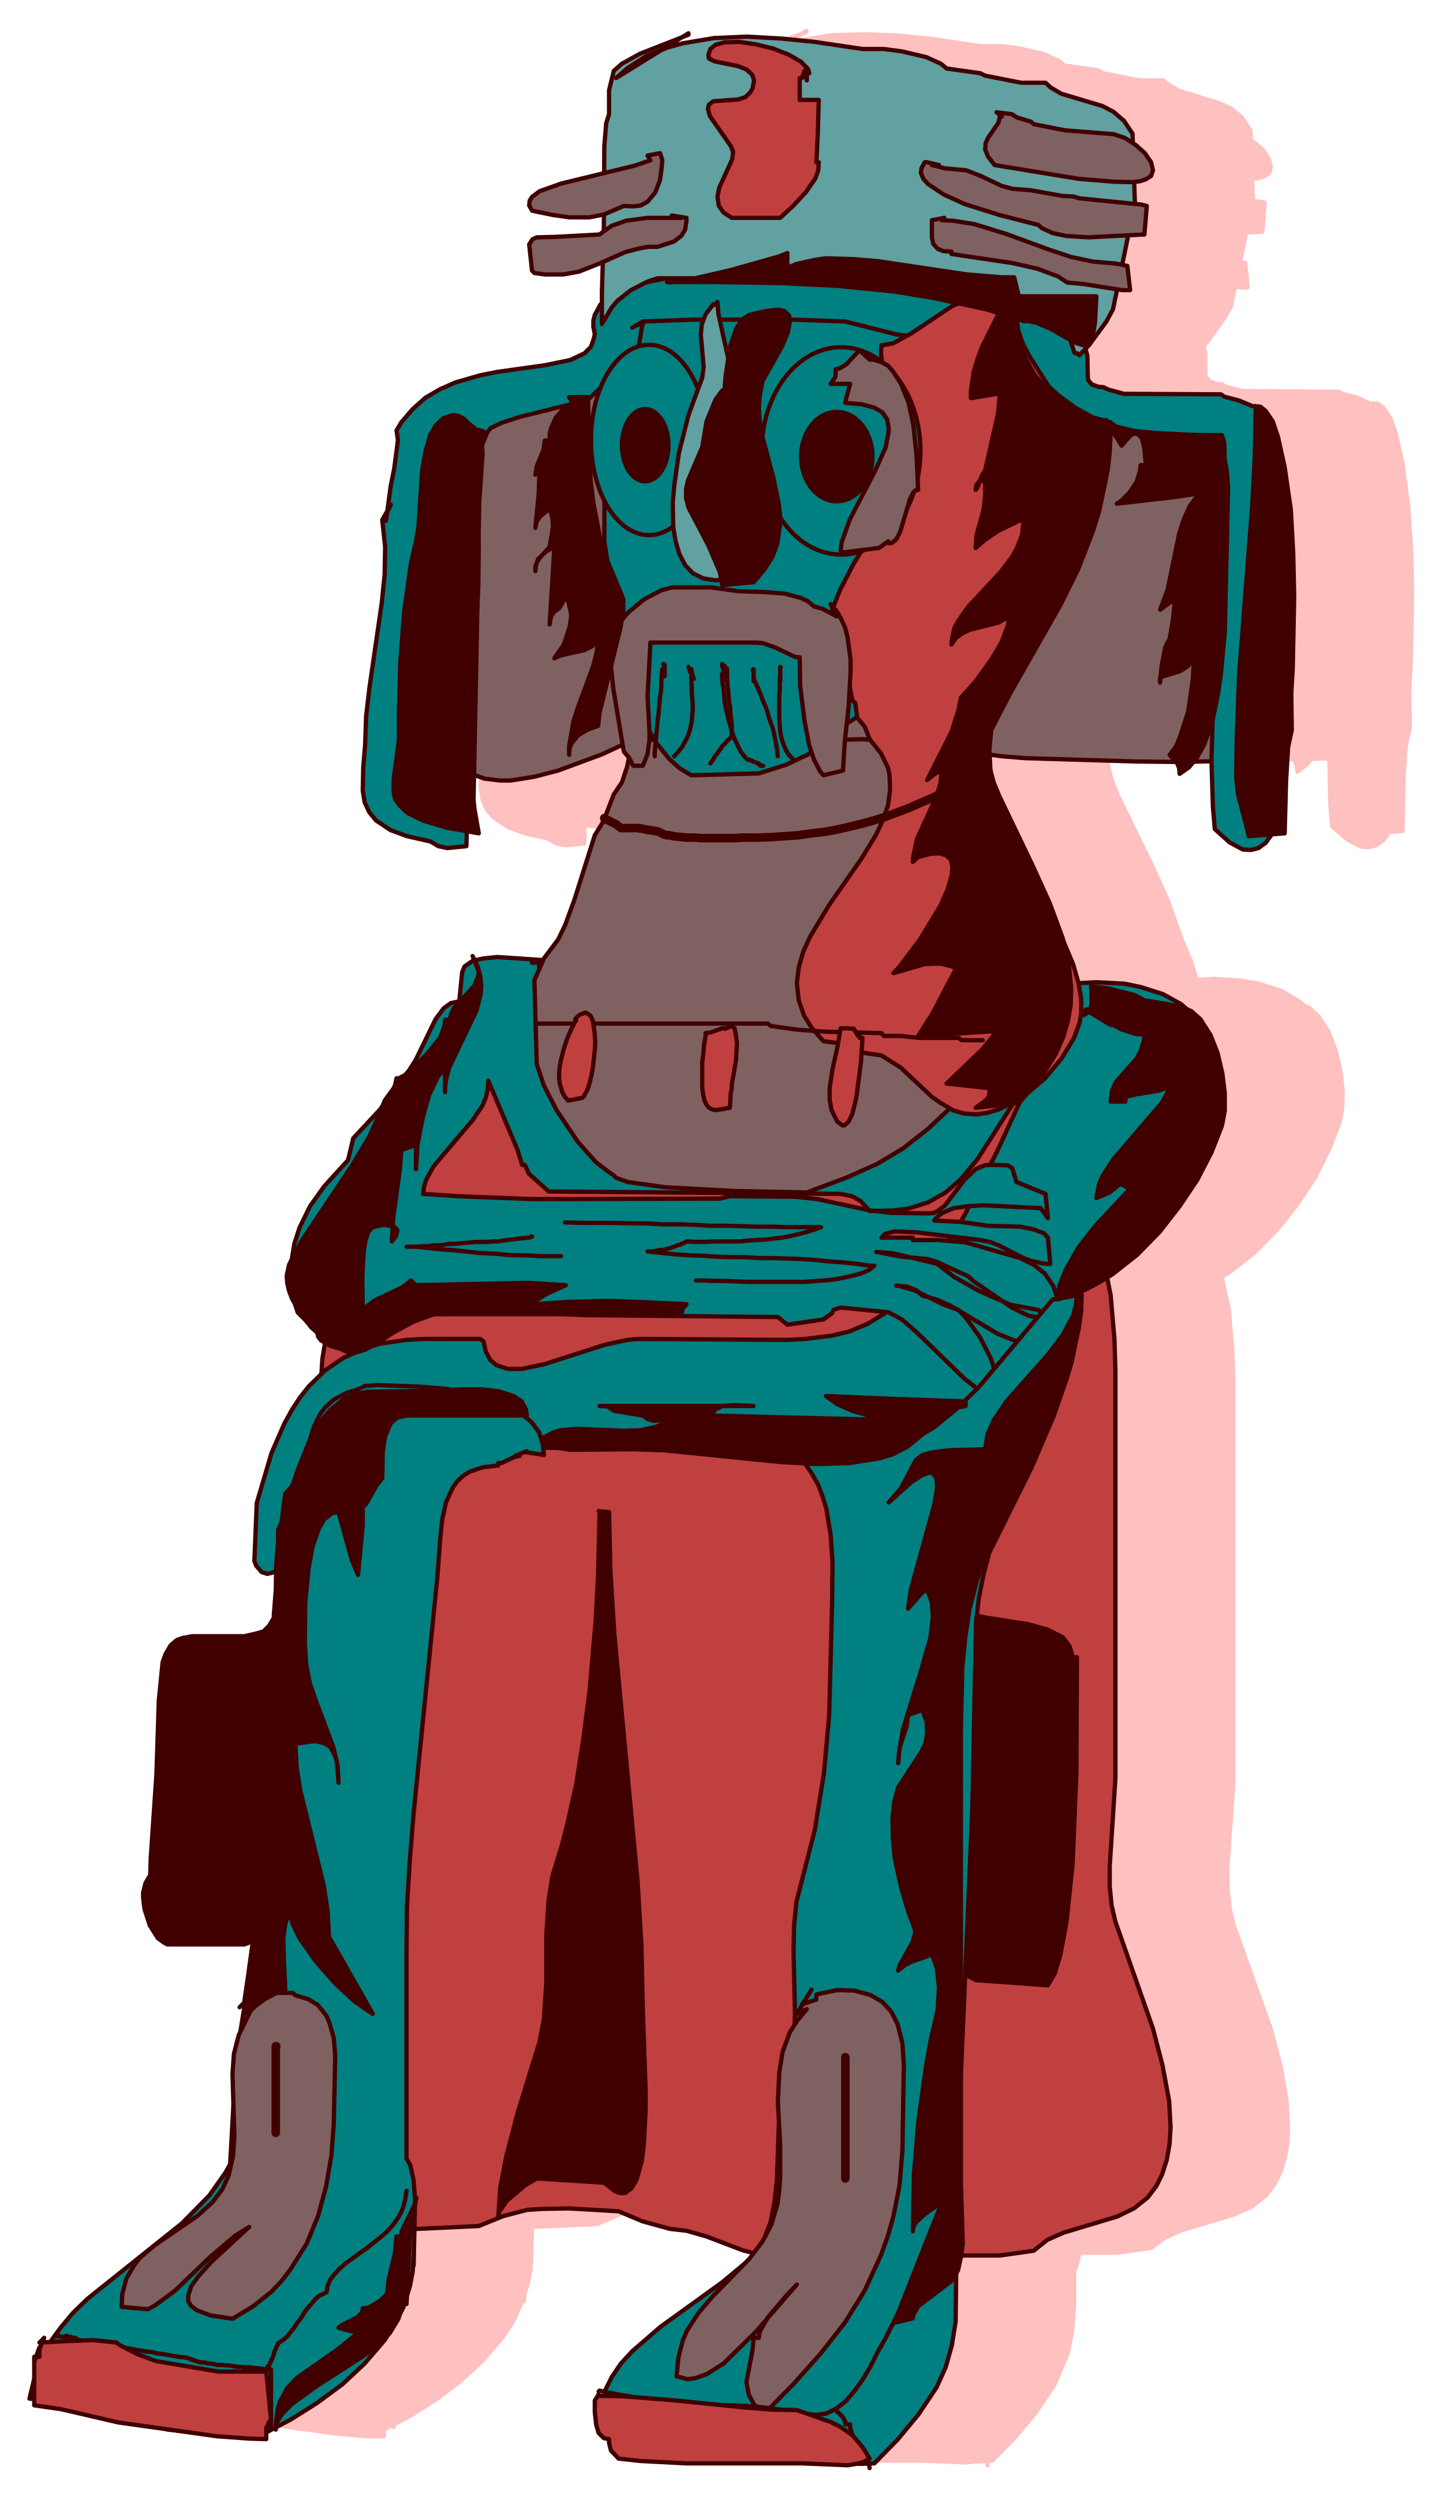 <svg xmlns="http://www.w3.org/2000/svg" fill-rule="evenodd" height="849.267" preserveAspectRatio="none" stroke-linecap="round" viewBox="0 0 3035 5256" width="490.455"><style>.brush1{fill:#ffc0c0}.pen1,.pen3{stroke:#ffc0c0;stroke-width:9;stroke-linejoin:round}.pen3{stroke-width:18}.brush2{fill:#c04040}.pen4{stroke:#400000;stroke-width:9;stroke-linejoin:round}.brush3{fill:#400000}.brush4{fill:teal}.brush5{fill:#806161}.brush6{fill:#61a1a1}.pen5{stroke:#400000;stroke-width:18;stroke-linejoin:round}</style><path class="pen1 brush1" d="m2656 2339-1 1h-61l-284-20-920-10-63-9-133-1-8 1-16 10-16 15-21 32-115 234-44 101-18 53-21 84-9 53-6 79-1 110-17 60-21 95-15 100-7 70-7 143-2 147 12 623 5 64 9 62 15 58 21 55 30 50 18 24 20 22 61 20v20l214-9 51-22 51-12 33-3h54l104 6 50 20 58 16 35 4 42 12 77 28 43 11h497l71-10 30-22 34-15 113-34 35-16 29-23 18-23 12-24 10-31 6-33 1-34-3-54-13-75-20-75-79-221-8-35-4-39-1-41 13-182v-844l-2-63-8-91-13-59-11-27-7-9v-81l5-50 11-43 16-38 36-48 24-25v-61l11 29z"/><path class="pen1 brush1" d="m2238 3366 19 13 25 8 41 8 89 14 39 11 31 16 15 18 5 15v9h11l-1 240-9 195-12 123-13 69-12 39-14 24-153-11-21-12-20-14-33-35-25-42-18-46-13-53-8-57-3-59 1-63 2-64 12-129 20-183 5-80 1-25 14 2 10 4 5 9v16l10 40zm-1380-24h1l-15 31v-11l-31 50-11 12-14 5-26 5H652l-21 4-11 5-13 11-11 18-7 18-7 79-5 156-13 175v36l-11 17-4 19v12l3 24 11 34 17 27 13 10 7 3h162l26-10 14-18 15-36 12-48 9-73 5-81 2-82v-144l10-166 7-34 7-17 5-6-16-25zm1592-1278h52-40l91-6 59 4 35 6 47 15 38 22 31 27 23 32 14 37 5 28v29l-6 48-16 51-16 36-2 35-8 33-19 43-26 39-43 44-25 21-124 94-42 40-39 56-73 113-42 52-31 30-32 24-17 10-188 11h-674l-92-11-30-7-56-3-5-5-23-9-9-8-9-24h-5l-9-24-13-18-16-11-18-6h-21l-34 8-34 16-24 14-43 35-35 38-18 29-9 26-10 168-15 26-18 19-13 9-13 4-12-5-11-12-5-11 6-121 31-106 27-62 16-28 17-27 19-24 33-33 39-26 44-19 33-10 55-9 41-2h115l7 5 5 22 9 17 12 11 25 8h30l47-10 127-41 48-10 21-2 314 2 39-2 56-7 37-9 38-16 36-22 34-28 48-51 30-38 54-86 70-137 94-207 23-105 15-30-27-9z"/><path class="pen1 brush1" d="M1407 2016v2h-41l31-5-103-6-29 2-23 6-17 10-5 13-6 62-18 3-15 11-18 22-41 87-14 23-8 8-13 6-5 1-3 14-7 17-25 35-56 60-11 46-50 55-31 42-22 45-10 34-6 37-2 41 7 41 8 25 40 41 3 10 6 9 21 11 41 11v4l28-10 104-55 44-17 38-9h137l10 5 133 6 404 4 21 16 76-11 18-12 2-8 15-5 102 10 28 15 30 27 100 97 30 24 26 11 11-1 8-5-4-23-15-48-22-44-29-40-16-18-32-12-61-29-33-10h-6l25 2 19 8 12 11 30 8 28 13 100 59 32 13 17 5 36 3-4-56-16-3-35-17-81-56-11-10-68-31-17-4-55-6-52-9 36 2 90 23 36 26 52 30 67 29 58 11 6 5h40l-3-21-11-35-18-26-24-18-27-14-115-33-59-4-52-1v-5h-66l8-8 21-5 46 2 133 16 20 5 18 7 51 25 18 7 29 6 11 1-5-56-8-8-21-9-29-5-69-3-54-8-58-3 18-15 24-10 29-5 32-2 121 7 15 20-6-51-60-25-9-29-10-6-37-1-11 1-20 9-24 22-40 54-23 15-9 1h-81l-43-6-112-24-46-5h-139l-20 4-393 1-155-5-76-6 2-15 4-14 15-29 84-97 19-31 7-17 4-17 2-18 62 148 9 29h5l9 18 42 38 613 5 24 6 19 10 19 20 48-1 33-4 42-13 36-21 31-27 36-43 81-124 37-49 21-23 44-90 16-41 6-22v-10l-6-14-270-4-532-17-273-4-33-5h-12v-5l25-7z"/><path class="pen1 brush1" d="M2343 1527h2l-54-3-134-12-192-2-160-7-79-1-40 1-40 6-36 12-16 9-15 12-13 64-11 33-16 25-23 57-18 29-42 136-19 52-15 31-30 40-20 45 4 178 16 44 26 51 44 67 38 43 26 20 13 8 3 6 25 8 78 11 148 9 152 2 83-30 65-30 55-33 51-40 75-71 7-51 6-23 48-111 5-22 10-19 3-30-1-22-9-54-14-61-40-151-9-49-1-63 1-25 5-35 8-19 13-16 8-5 21-4 8-10z"/><path class="pen1 brush1" d="m2739 872 2 1-60-2-58-5-56-9-55-10-106-27-208-62-108-26-114-20-60-5-63-2h-102l-37 3-74 15-41 3-28 25-46 28-49 20-128 39-44 18-27 16-23 20-21 25-16 30-13 38-8 45-2 40-6 11-9 61v376h5l2 49 2 11 7 14 14 11 15 6 15 12 27 10 32 4h24l50-8 50-13 91-34 56-25 25-6h46l140 14h47l202-14 32-1 99 10 195 26 50 4 234 7 91 1 93-2 35-35 32-199 11-95 3-48 1-49-2-69-9-67-11-40-14-37-18-33-24-29-65-14-56-1 33-6z"/><path class="pen1 brush1" d="m2032 606-1-2h-36 26l-187-3-58 2-54 9-25 7-51 22-38 25-41 33-28 27-9 40-7 41-4 84v241l31 205 16 73 22 68 13 32 24 43 29 37 22 19 25 15 142-4 57-18 47-22 20-13 13-14 4-7 1-8 21-8 41-26 41-35 59-66 142-169 23-73 2-13v-16l13-18 8-25 4-28v-62l-9-136-24-40-29-33-32-26-124-83-61-52h-4l-10-30-8-1-7-4 1 12z"/><path class="pen1 brush1" d="m1578 683 11-6 10-1v-5l107-5 211 1 109 4 107 26 30 4 28 1 174 21 30 7 11 2 10 40 58 54 37 27 38 21 40 15 44 11 77 8 107 2 6 15 1 102-2 103-24 361-2 101 2 98 4 47 32 28 28 15 17 1 15-4 16-11 21-30 8-14 4-51 12-95 10-47-2-140-19-388-30-91-20-31-6-30h-5l-29-13-31-8-7-4-204-2-34-9-9-5-11-1-14-5-7-9-2-6v-45l-4-15-10-15-11-21-18-20-38-25-48-20-37-11-80-18-85-11-82-7-306-8-87 1-85 8-56 11-32 12-26 14-20 18-11 21-3 12v14l2 14-1 11-7 17-13 13-30 14-54 11-100 14-35 7-52 16-33 14-30 18-27 23-24 28-10 17 2 21-7 61-7 33-10 74-1 1-3-7 14-27-18 32 6 57-2 58-5 59-26 179-7 60-2 59-4 49-1 48 4 25 9 21 15 17 30 20 35 13 49 11 17 10 19 4 40-4 1-75 24-470 1-88-3-126 4-55 6-31 11-25 7-8 22-12 41-13 130-31 14-7 32-31 56-60 10-8 4-1 10-61-21 12z"/><path class="pen1 brush1" d="m2385 647 1 3v25-15l3 30 10 27 13 25 42 65 9 21 4 20 14 2 27 14 40 26 22 8 8 1v9h6l-2 37-5 36-7 36-10 36-27 72-32 71-37 70-109 196-17 43-5 22-5 42 3 43 7 43 21 64 37 84 85 162 24 57 11 36 6 36v28l-3 21-13 32-25 45-36 41-42 36-22 14-35 16-23 7-24 3-23-2-21-6-30-17-16-12-66-61-41-27-47-6-25-7-19-12-31-5-24-26-17-27-11-32-4-36 4-33 9-31 14-34 40-65 69-99 29-48 16-32 11-32 5-32-2-31-3-15-15-31-24-30-10-26-16-19-5-31-5-5-6-31-9-30-18-21-11-23-5-24-1-25 8-39 15-40 29-53 79-129 17-36 7-24v-31l-5-35-34-134-6-55 1-16 23-5 39-20 86-57 30-15 30-9 15-1 31 5 20 9 11 11 4 16-6-8z"/><ellipse class="pen1 brush1" cx="2017" cy="942" rx="167" ry="218"/><ellipse class="pen1 brush1" cx="1613" cy="919" rx="122" ry="200"/><path class="pen1 brush1" d="M1696 65v2l-103 40-38 22-16 14-10 41v50l-7 19-3 47-1 173-4 134-1 68 22-35 11-14 29-22 34-18 21-7h462l30 10 45 4 122 21 6 5 76 10 44 21 47 15 16 13 14 22 6 5 10 31 5 1 5 4 21-22 35-49 15-26 46-223-5-146-18-28-22-18-23-11-87-27-23-13-11-9h-50l-76-15-10-6-71-10-12-10-31-14-51-12-38-5h-46l-100-15-71-7-71-3-70 2-66 11-32 9-44 18-40 25-24 21 153-93z"/><path class="pen1 brush1" d="m1943 136 2 2v25l-6-20-4 15h-6v46h41l-2 72-3 59h5l-2 17-5 16-20 30-26 28-28 26h-102l-18-12-9-13-3-19 4-20 26-59 2-17-4-11-44-63-5-15 3-9 8-6 54-4 14-6 11-11 5-8 2-16-3-12-12-11-19-7-49-10-11-6-2-8 5-12 11-9 18-5h30l36 4 37 10 33 12 26 15 14 16 3 8-7-12zm400 94 32 4 12 7 30 10 4 3 67 14 75 6 27 2 24 8 23 15 19 16 13 20 4 17-4 12-11 7-13 4-15 1h-39l-74-7-177-28-15-19-5-14 1-13 5-12 22-32 2-11h5l-12-10zm-147 105 27 6h-14l27 7 44 4 30 12 45 20 23 6 38 3 66 13 23 1 14 4 129 13 12 2-5 61-118 6-47-3-28-6-22-10-9-7-82-21-72-24-44-20-33-22-11-10-4-12 1-11 7-12h3zm36 118 2-1-25 5-2 36 4 14 10 11 11 4 17 1v5l128 19 53 12 43 16 19 14 34 2 82 13h16l-5-51-25-5-48-4-46-10-45-15-91-33-67-21-45-7-24-1 4-4zm-596-135-1-3-25 5 5 10-32 11-156 39-44 16-16 11-5 9-1 10 5 10 45 10 35 5h41l30-6 42-19 20 3 17-3 14-8 15-19 10-26 4-21 1-22-4-12zm54 135 1-1-31-5 20 5h-71l-44 6-32 11-17 11-8 7-91 5-40 1-9 3-7 12 5 56 6 4 22 3h39l32-6 43-17 54-24 31-8 18-3 19-1 34-10 16-12 8-14 3-19-1-4z"/><ellipse class="pen1 brush1" cx="1604" cy="931" rx="49" ry="76"/><path class="pen1 brush1" d="m2008 1291-30-17-18-5-13-10-15-8-35-9-37-3-60-2-57-8h-82l-23 6-35 20-34 26-18 21-14 22-8 21v11l9 86 21 132 11 13 9 18h20l10-25 4-31 1-16-4-76 5-112h223l14 1 26 9 42 20 9 1 2 61 8 72 11 53 10 29 12 25 8 8 41-9 4-64 7-72 4-74v-24l-5-44-6-21-7-19-10-17-13-16 13 27z"/><path class="pen1" fill="none" d="M1642 1391h3m0 0v25m0 0h-1v-2h0l-1-1v-3l-1-1-1-1v-3h-1v-4m0 0-1 12v11l-1 13-1 12-1 12-1 12-2 12-1 12-2 12-1 12-1 12-1 11-1 11-1 10v19m71-187v-1m0 0v2l1 2v1l1 2v2l1 1 1 1 1 2v2l1 1 1 2v2l1 1v2l1 1 1 1"/><path class="pen1" fill="none" d="m1706 1421-1-1v-2l-1-1v-4l-1-1v-3l-1-1v-2l-1-1v-4"/><path class="pen1" fill="none" d="M1701 1401v26l1 12 1 12v12l1 12v12l-1 11-1 12-2 11-3 11-4 11-4 10-7 11-7 10-10 10m188 21h-4 0l-1-1h-1v-1h0-1v-1h-2v-1h0l-1-2m0 0h-1l-2-1h-2l-2-1h-1l-2-1-1-1-2-1h-2l-1-1-2-1h-1l-2-1h-1l-2-1-1-1m0 0-7-6-5-9-6-9-4-11-5-11-4-12-4-12-3-13-4-12-2-14-2-12-2-13-1-11-1-12-1-11v-9"/><path class="pen1" fill="none" d="M1767 1412v1l1 1h0l1 2h0l1 1 1 1 1 1v1l1 1 1 1v1l1 1v1l1 1 1 1m0 0v-22l-1-2v-2l-1-2-1-2-2-2-1-1-3-2-2-1m0 0h1"/><path class="pen1" fill="none" d="M1767 1391v4l1 1v5l1 1v5l1 2v1l1 2v3l1 1m0 0h0v-1l1-1h0l1-1v-1h0l1-1v-1h0v-1h1v-2l1-1m0 0v16l1 8v8l1 8 1 9v9l2 9 1 8v9l2 9v9l1 9v18l1 9m0 0h-2l-2 2-3 2-2 3-3 4-4 4-4 4-3 5-4 5-4 5-3 5-3 4-3 4-3 4-1 3-1 1m89-196 1-1h0l1-1m0 0v26m0 0v-1h0v-2h0v-1h0v-2m0 0 3 9 4 8 4 10 5 10 4 10 4 11 4 11 4 12 4 11 3 11 3 12 3 10 2 11 2 10 1 9v8m7-187h-1 0v-1m0 0v31m0 0v-11h0v-2h0v-2m0 0-1 11v23l-1 12v12l-1 13v12l1 13 1 12 1 11 2 12 3 10 3 11 5 9 5 9 7 7"/><path class="pen1 brush1" d="m1749 636-2-1-16 20-8 21-1 22 5 67-2 23-30 79-20 79-10 71-3 35 2 50 4 30 8 27 12 23 16 17 22 11 26 4 15-1 5-7 2-17-6-21-18-36-46-75-6-19-1-13 4-29 9-29 29-59 34-65 7-24 4-26-3-39-23-100-1-25-8 7z"/><path class="pen1 brush1" d="m1849 801-1 1 45-80 12-29 4-19-2-16-10-10-12-3-27 3-34 8-16 11-11 18-14 36-10 64-1 27-6 3-13 19-20 47-9 53-30 70-4 18v20l6 19 42 80 24 57 5 26 66-6 23-27 16-27 11-28 6-41v-14l-3-28-12-57-23-86-5-28-2-29 2-29 5-28 12-29-14 34z"/><path class="brush1" style="stroke:#ffc0c0;stroke-width:13;stroke-linejoin:round" d="M1352 901v3l-14-2-33-19-11-8-20-7-16-1-28 7-24 14-16 20-16 35-9 40-13 120-6 29-15 48-22 101-10 106-5 105v58l-17 83v27l6 14 13 14 24 15 47 16 73 15 97 13-12-52-3-19 8-298 9-328 9-102-1-35-7-14h-3l15 2z"/><path class="pen1 brush1" d="M2887 848h1v25-10l-1 96-5 94-28 362-6 138v77l4 34 20 77 1 11 77-5 2-111 15-237 3-150-2-90-6-93-12-90-14-63-11-32-15-23-12-9-11-1z"/><path class="pen3" fill="none" d="M1519 1715h0m0 0 1 1 3 1 2 1 2 1 2 1 3 2 2 1 3 1 2 1 3 1 2 2 2 1 2 2 2 1 2 2 2 1m0 0h30m0 0h5m0 0 2 1h3l2 1h6l2 1h4l2 1h2l2 1h5m0 0 3 1h5l2 1h3l1 2h3l1 1 2 2h2l2 1 3 1h1l3 1h5m0 0 9 2 8 1 10 1 10 1h18l10 1h77l10-1m0 0h32l30-1 30-2 28-2 28-3 27-4 26-5 27-5 25-7 25-7 25-8 25-9 25-9 24-10 25-12 25-12"/><path class="pen1" fill="none" d="M1377 2146h-1 26-10 471l5 5 57 7 59 4 118 3 5 6h36l35 5h86l7 5h43"/><path class="pen1 brush1" d="m1460 2139-2 2h0l-9 17-9 21-7 23-6 24-2 11-1 12v11l1 11 2 10 4 10 5 9 7 8h0l15-3 15-2h0l3-4 1-4 6-10 4-14 4-16 4-17 2-18 2-18 1-17-1-17-2-15-2-12-2-5-3-5-3-3-3-3-3-1-4-1-4 2-5 1-4 4-6 6h0l2 3zm312 18v-2h0l-6 1-6 2-10 3-10 3-9 1h0v6l-1 8-1 10-1 11-2 14-1 12-1 29v14l1 13 1 13 3 11 3 9 5 7 7 4 3 2h4l16-2 15-3h0l1-16 2-15 1-9 1-8 3-17 5-36 2-18v-18h0l-2-15-3-16h0l-5-4h0l-15 6zm-418 891 2-3-25 10h10l-11 2-28 13h-7v6l-33 3-26 9-14 10-12 11-10 13-14 31-8 37-5 38-5 81-51 497-8 98-5 99-2 97v432l9 14 7 32 2 41-3 139v-21l-1 33-6 31-15 45-21 42-18 27-41 48-48 44-52 39-54 34-54 28H650l-49-6-70-16-132-38-43-8-45-3 9-42 13-39 20-36 23-33 26-31 30-29 199-159 57-58 34-48 9-17 10-161 10-103 20-123 1-25 10-80 9-129 3-169 8-97 17-149 3-50 2-71 4-51v-53l4-49 1-25 7-15 8-61 12-14 18-30 30-95 13-29 10-13 20-16 27-14 23-7 14-8 26-2 87 3 59 5 60 11 56 17 35 19 29 24 13 20 9 22 3 26-38-5zm689-891-13-2h-15l-5 36-11 51-6 39v25l3 22 13 24 11 8h4l9-8 7-17 9-33 10-76 2-50h-5v-5h-4l-9-14z"/><path class="pen1 brush1" d="M752 4214h0l25-25-15 10 13-11 12-4h77l5 5 26 8 21 13 10 11 9 12 6 14 8 32 3 37-3 144-4 66-11 65-17 62-25 59-33 53-19 25-22 23-38 31-43 25-46-7-30-11-11-9-6-10-1-12 7-19 14-21 28-29 80-74-30 17-53 45-73 71-42 31-15 8-56-5 2-26 9-34 15-27 13-16 32-27 89-61 32-29 21-28 13-29 9-39 3-42-4-132 3-42 9-39 54-109-51 50z"/><path class="pen3" fill="none" d="M829 4297h-1v-1h0m0 0v182"/><path class="pen1" fill="none" d="M370 4905h-2 0-1 0m0 0 2 1h8l2 1h2l3 1h8l2 1h8l2 1h3"/><path class="pen1" fill="none" d="M407 4910h-1l-2-1h-4l-1-1h-4l-1-1h-1l-1-1h-4l-1-1"/><path class="pen1" fill="none" d="m387 4905 3 2 4 1 4 1 4 1 3 1 3 1 4 1 4 1 4 1 4 1 4 1h3l4 1 4 1 4 1h4m0 0h5m0 0 12 3 13 1 11 3 11 2 11 1 12 2 11 2 12 2 11 2 11 2 11 2 11 2 12 1 11 2 12 2 11 2m0 0h5m0 0 2 1h1l3 1 2 1h1l2 1h2l2 1 2 1 2 1h2l2 1h1l3 1 1 1h3m0 0h5m0 0 2 1h5l2 1h6l1 1h3l1 1h6l2 1h2m0 0h10m0 0 6 1h6l6 2h7l6 1h6l7 1h7l6 1h7l7 1h6l6 1 7 1 6 1h6m0 0v122m-7-129v1h1v1h1m0 0 1-3 1-3 1-3 1-3 2-4 1-3 1-3 2-3 1-3 1-3 1-3 2-4 1-3 1-3 1-3 2-4m0 0 7-4 7-5 6-6 6-8 7-7 5-9 6-8 5-8 6-9 6-8 6-7 6-7 6-7 7-5 8-5 8-4m0 0 2-12 5-13 8-11 11-12 12-10 15-11 15-11 16-12 15-12 15-12 14-13 13-14 11-15 8-17 5-18 2-20"/><path class="pen1 brush1" d="m2523 2717-61 10-156 184-47 46-48 39-26 15-25 11-26 7-77 5-121 19h-11l-1-1 18 20 14 22 12 22 10 25 8 25 9 55 4 58-1 89-6 232-11 121-19 118-40 154-4 51-1 52 3 132-2 51-8 49-17 65-7 68-4 117-5 45-9 43-15 40-14 22-20 21-54 45-129 93-59 50-24 26-19 28-13 28-7 30 2 31 17 40 15 12 18 7 35 5 90-1 218 26 74 6h77l27-2 49-50 44-53 38-57 27-64 10-48 4-53v-145l5-251 29-656 8-392 6-52 10-48 12-47 14-45 35-86 95-214 29-93 12-50 9-52z"/><path class="pen1 brush1" d="m1925 4226-1 2 31-50-20 30 30-10v-10l43-10 35 1 35 9 26 15 19 21 13 26 10 40 3 46-3 179-7 73-12 67-12 41-13 39-35 74-42 68-50 64-58 65-64 66-20-23-11-20-4-27 13-68 2-25h10l3-12 17-31 40-47 21-22-86 99-69 67-34 23-25 8-17 2-22-6 3-40 9-35 10-21 24-37 29-34 78-80 27-37 18-34 13-42 5-30 2-31v-62l-5-94 2-61 8-44 15-41 16-25 20-24-20 8z"/><path class="pen3" fill="none" d="M2026 4320h0m0 0v183m0 0v71"/><path class="pen1" fill="none" d="M1507 5022h0v-1l1-1m0 0 16 4 18 3 16 3 18 3 17 3 18 2 18 3 17 2 18 2 18 2 18 1 19 1 18 1 18 1h37m0 0 12 1h11l12 1 11 1 11 1 10 1 10 1 11 2 10 1 10 2 10 1 11 2 10 2 11 2 11 1 12 2m0 0 22-4 21-10 19-16 18-21 18-24 16-28 16-29 15-31 15-30 17-30 16-27 17-24 18-21 20-16 22-10 24-5m-251 317h-1 0v-1h-1 0v-1"/><path class="pen1" fill="none" d="m2006 5061 1 2 2 2 2 1 2 2 1 2 2 2 2 1 1 1 2 2 1 2 1 2 1 2 1 2v5l1 2m0 0h10m0 0v7l2 6 1 6 3 6 3 5 4 6 3 5 4 5 4 6 3 5 4 5 3 6 2 6 2 5 2 7 1 6"/><path class="pen1 brush1" d="m1507 3171 1 2-3 131-5 95-13 151-12 99-16 96-19 90-11 40-19 62-9 49-4 75v102l-5 75-9 48-46 149-24 92-13 68-5 60 3-11 16-23 39-33 23-14 143 10 20 16 9 4 8 1 8-1 12-10 10-18 11-39 4-32 4-74v-39l-6-174-3-136-8-133-49-521-7-128-3-127-22-2zm-153-200 2-1h-254l-18 4-14 13-12 27-6 32v56l-12 15-23 39-6 7-1 38-9 104-13-31-28-101-14 3-16 12-13 21-12 38-9 45-6 71-1 85 3 46 8 40 12 35 37 99 8 34 3 40-2-35-4-19-12-20-12-9-16-4h-9l-36 6 2 50 9 50 48 197 9 53 2 55 92 162-36-25-43-39-41-47-33-48-14-29-4-13-1-12-8 13-5 18-2 21 1 48 3 63-22 8-21 11-19 14-19 17-3-4-1-29 23-157 2-23 1-84 9-163 26-320 8-181 8-69 8-35 25-75 24-61 21-37 12-17 13-15 30-24 28-10 19-4 129-2 73-3 39 1 36 4 30 9 17 12 10 16 2 13-2 1zm1161-254h-2l-3 21-5 22-23 41-30 41-88 98-26 40-14 30-4 31-76 2-38 5-17 5-15 11-31 59-26 30 48-43 23-15 15-4h6l9 14v18l-5 35-49 177-6 41 28-32 13-8 9 27 2 31-5 43-20 71-38 122-8 48-1 23 3-32 14-46 3-23 30-10 8 25 3 22-4 21-9 19-48 76-10 29-3 36 1 40 5 42 12 61 15 50 14 39 1 8-6 20-27 48-2 11 14-12 14-7 33-11v-11l12 14 7 24 5 40-2 47-15 60-10 55-16 114-10 118-2 117 2-9 5-10 18-17 35-25-91 233-10 21 41-10v-7l11-18 71-53 13-23 8-32 2-25-4-126-1-958 4-126 6-62 8-59 14-56 9-25 108-219 47-110 27-74 11-37 15-72 4-35 2-34h-8zm18-601 51 32-51-30 73 40 31 10h18l-1 13-6 21-10 18-43 49-8 18-3 23h31v-10l22-5 47-8 22-7-2 10-12 22-103 120-22 33-7 17-7 31 29-12 22-18 20 10-72 78-36 46-28 48-12 32-4 30 30-10 29-12 29-14 28-18 52-41 47-48 42-53 37-56 29-58 22-56 6-31 1-38-5-42-10-42-15-39-21-32-19-18-22-9-77-13-21-11-51-13-40-6 1 39-6 16-15 7 10-13zM1124 4616l-1-2-1 11-29 60-1 11h-10l-3 33-14 61-3 27 3-11 17-9-33 33-19 12-9 5-10 1-2 7-10 11-33 17-6 5 41 11-45 36-83 58-21 22-15 29-5 17-4 30v11l3-16 8-15 21-22 52-37 96-61 23-17 36-35 18-30 6-20 1-11h10l10-183 12-39zm383 413 1 2 50 1 102 8 158 16 53 4 53 1 71 25 19 10 26 19 23 25 14 23-12 7-16 5-18 2-96-4h-245l-96-5-46-5-16-17-3-16v-8l-12-2-10-11-6-17-3-27v-24l9-12zM340 4910l1-1-20 50 10-30v20h-10v102l55 8 120 28 208 29 69 6h34l1-22 6-14 4-5-11-101H706l-131-22-39-14-37-20-6-5-48-5-56 2-58 3 9-9zm902-2906 11 23 5 20 1 19v18l-9 35-56 116-6 18-3 18-1 19v-51l-15 19-18 38-13 44-12 61-3 52v-52l-31 11-3 41-15 101-2 50 9-11 3-13-8-8-21-3-24 5-8 9-7 18-3 24-3 56 1 66 25-19 53-25 12-7 11-10 11 10 235-4 79 4-37 17-26 16-8 7 81-5 81-2 81 3 82 4-8 9-3 12h-547l-90 60-28 15-17 6-18-1-24-10-26-18-27-24-23-29-18-32-6-16-4-16-1-16 5-23 25-48 107-160 36-62 20-41 12-34 25-33 66-65 26-35 10-24 1-12h10l3-14 6-13 42-46 9-21 1-8-13-33zm1037 937v-1l-51 10 41-10-144-5-140-5 23 16 31 14 46 13 54 7h8l-205-5-200-5 11-13 15-7 24-2 41 2h-325l18 1 13 9 60 10 11 8 12 3 28-1-11 9-13 6-32 6-36 1-97-4-34 4-16 4-19 10-5 5 12 10 15 6 33 5 132-1 63 3 250 25 72 3 69-2 64-10 30-8 29-16 89-73 18-10 16-3v-10 1z"/><path class="pen1" fill="none" d="M1436 2564h1m0 0 34 1h69l33 1 34 1 33 1h34l33 2 33 1h34l33 1 33 1 33 1h102m0 0-17 6-16 5-17 4-17 4-16 3-17 3-18 1-17 2-18 1-18 1h-55l-19 1h-19l-20-1m0 0-5 3-4 2-5 2-5 2-5 1-5 2-5 2-5 1-6 2-5 1h-5l-6 2h-5l-6 1h-9m0 0 27 3 30 3 29 2 29 2 30 1 30 1 30 1 29 1h30l30 1 29 2 30 1 29 3 29 3 28 3 28 4m0 0h10m0 0-12 8-15 7-20 6-22 4-24 4-27 2-28 2h-115l-28-1h-25l-23-1-20-1h-17m-345-93v2h0m0 0-5 1h-5l-5 1h-6l-4 1-5 1h-6l-4 1h-6l-5 2h-5l-5 1h-5l-5 1h-10m0 0-12 1h-12l-12 1h-12l-11 1-11 1-11 1-12 1-11 1-11 1-11 1-11 1h-11l-12 1h-23m0 0h21m0 0 18 2 19 2 19 2 19 1 18 2 20 2 19 2 18 1 20 2 19 1 19 1 19 1 19 1h58"/><path class="pen1 brush1" d="m2362 630-2-2-47 96-10 25-7 26-6 42-1 14 61-10-3 43-27 119-7 11-9 25-5 5 1-9 7-9 13-2v32l-3 28-15 55-3 27 22-18 27-18 40-20 13-5-3 32-11 29-10 18-24 32-69 74-21 30-8 16-6 25v8l10-14 14-10 15-7 60-15 16-8 7-7-3 21-13 35-21 36-33 46-32 35-5 26-15 44-50 103 14-12 15-9-3 27-6 25-42 93-9 36v12l10-10 28-7 19-1 14 5 9 9 3 14-2 17-8 31-16 34-42 71-44 57-12 14 66-18 17-2h17l24 6 8 4-50 95-31 46 162-10-3 10-23 29-75 72 91 10-2 17-6 8-23 16 92-10 46-52 32-52 15-34 10-34 6-34 1-35-6-52-13-54-26-73-35-77-72-148-11-29-12-44-3-28 3-25 46-89 106-187 38-76 30-80 13-42 15-66 6-46 4-74-43-11-39-18-35-24-15-14-27-32-21-37-15-41-7-44-1-23-19-8z"/><path class="pen1 brush1" d="m2574 878 33 53 19-22 9-4 8 3 6 9 6 20 3 35h-11l-1 12-8 24-15 22-17 17-10 6 123-14 40-6h10l-18 24-13 28-10 31-24 117-16 44 22-17 9-4-4 42-7 39-9 18-8 40-3 34v-10l42-14 16-10 13-17-2 43-10 69-17 53-10 22-12 16 15 18 4 10 2 13 20-15 17-21 14-27 18-49 12-58 6-42 7-87 8-302-4-39-7-36-10-35-203-10-18-15-10-4-13-1 8-3zm-1120-36v-2l-21 14-16 18-10 23-3 12v14h-10l-3 19-15 34-3 18 3-11 7-9-3 60-7 72 3-13 8-10 20-18 6 20 1 19-7 43-21 22-7 12-3 16 1-10 6-16 17-16 17-8-10 162 3-16 6-10 12-8 8-14 1-13 9 13 5 25-3 28-12 37-19 29 12-5 51-11 16-9 12-16-3 28-6 28-32 87-10 32-9 51-1 18 1-13 5-11 14-17 19-12 22-8 3-27 44-179 6-34v-25l-34-83-15-48-13-72-6-51-4-81-1-91h-41l10 13zm206-253v-2l32-4 91-21 103-29 18-7v31l19-8 41-9 21-3 61 2 49 4 187 28 73 6 26 1 10 40h162l-2 56-6 32-8 12-11 3-18-7-49-28-31-13-17-4h-10l-77-23-115-26-78-13-121-12-127-6-132-2h-101l10 2zm395 141h1l-29 31-14 8-7 1-1 17-10 14h41l-9 34-1 7 35 2 25 7 18 10 10 15 4 17v10l-8 32-21 48-54 104-17 48-3 21 82-10 19-14 1 4h6l10-8 8-15 22-70 7-14 3-4 5-1-2-68-8-69-9-45-16-41-15-25-12-12-14-9-17-5h-8l-22-20z"/><ellipse class="pen1 brush1" cx="2008" cy="954" rx="76" ry="94"/><path class="pen4 brush2" d="m2409 2304-2 1h-61l-284-20-920-10-62-10H946l-8 1-16 10-16 16-21 32-115 238-43 103-18 53-22 85-9 54-5 81-2 111-17 61-21 97-15 102-7 71-7 146-2 149 12 634 5 65 9 62 15 60 21 56 30 50 18 25 20 22 62 21v20l213-10 52-21 50-13 33-2 54-1 105 6 50 21 58 16 35 4 42 12 76 29 43 11h498l71-10 29-23 34-15 113-34 35-17 29-23 18-24 12-24 10-31 6-34 2-35-3-55-14-75-20-77-79-225-8-34-4-40v-42l12-186v-858l-2-64-8-93-12-60-11-27-7-10v-81l4-52 11-43 17-39 35-49 24-25v-62l12 29z"/><path class="pen4 brush3" d="m1990 3372 19 12 25 9 41 8 89 14 39 11 32 16 14 18 5 15 1 9h10l-1 240-8 195-13 123-13 69-12 39-14 24-152-11-22-12-20-15-32-35-26-40-19-48-12-52-7-57-4-59 1-62 3-65 11-129 20-183 5-80v-25l15 1 10 5 4 9 2 15 9 41zm-1380-24h1l-15 31v-11l-30 50-12 12-14 4-26 6H404l-21 4-11 4-13 11-11 19-6 17-8 80-5 155-12 177-1 35-10 17-5 20v11l3 24 11 34 17 27 14 10 6 3h162l26-10 14-17 16-38 11-47 10-73 4-81 2-82 1-144 9-166 7-34 7-17 5-6-16-25z"/><path class="pen4 brush4" d="m2202 2069 53 1h-41l92-5 58 3 35 7 47 15 38 21 31 27 23 33 14 37 5 27 1 29-7 48-16 50-16 37-2 35-8 33-18 43-27 39-43 44-25 21-124 93-41 41-39 56-74 113-42 52-30 30-33 24-17 10-188 11h-674l-92-11-30-7-56-3-5-5-23-9-8-9-10-23h-5l-9-24-13-18-16-11-18-6-21-1-33 8-35 17-23 14-44 35-34 38-18 29-10 26-10 168-15 26-18 19-13 9-13 3-12-4-11-13-4-10 5-122 31-105 27-62 16-29 17-26 19-24 34-33 38-26 44-20 33-10 55-8 41-2h115l7 5 5 22 9 17 13 11 24 8h30l47-10 128-41 47-10 22-2 313 2 39-2 56-7 37-9 38-16 36-22 34-28 48-51 29-39 55-85 70-137 95-206 22-106 11-23 4-6-27-11z"/><path class="pen4 brush4" d="M1159 2022v2h-40l30-5-103-7-29 3-23 5-17 12-5 12-6 61-18 4-15 11-17 23-42 86-14 22-8 9-13 7h-5l-3 14-7 17-25 35-56 60-11 46-50 55-30 42-22 45-11 34-6 37-2 41 7 41 8 25 41 41 2 10 6 8 21 12 42 11v4l28-10 103-56 44-16 38-9h137l10 5 133 6 405 4 20 16 76-11 18-13 3-7 15-5 101 10 28 15 30 26 101 98 29 23 26 11h11l9-5-4-24-15-47-23-45-29-40-16-17-33-12-59-29-35-10h-4l23 2 20 8 12 11 30 8 29 13 99 59 32 13 17 4 37 4-5-56-16-3-35-17-81-56-11-10-68-31-18-5-54-5-53-10 36 3 92 22 35 27 53 30 66 29 59 11 5 5h40l-2-21-12-35-18-26-23-18-28-14-115-33-59-5h-52v-5h-66l8-8 20-5 46 2 134 16 20 4 18 7 51 26 18 7 29 6h11l-5-55-8-9-21-8-29-6-69-2-55-8-57-3 8-9 9-7 24-10 29-4 33-2 121 6 15 21-5-51-61-25-9-29-9-6-38-1-11 1-19 8-24 23-41 54-15 11-8 4-9 1-80-1-44-5-112-24-46-5-138-1-21 5-393 1-155-6-76-5 2-15 4-14 16-29 83-98 20-30 7-17 4-17 1-18 62 147 9 30h6l8 18 42 38 614 5 24 5 18 10 19 21 48-1 33-4 42-13 37-21 31-27 36-43 80-125 37-48 21-22 44-91 17-41 5-22v-10l-5-13-271-4-531-18-273-4-46-5v-5l25-7z"/><path class="pen4 brush5" d="M2096 1533h1l-54-3-135-12-191-2-159-7-79-1-40 1-40 5-37 13-15 9-15 12-13 64-11 33-17 25-22 57-18 29-43 136-19 52-15 31-30 40-20 46 5 177 15 44 26 51 45 67 38 43 26 20 12 8 4 5 25 9 78 11 148 8 151 3 83-31 65-29 55-33 51-40 76-71 6-52 6-21 48-111 5-23 11-20 3-28-2-23-9-55-14-60-40-151-9-49v-88l6-35 8-20 12-15 8-5 21-4 9-10z"/><path class="pen4 brush5" d="m2491 878 3 1-61-2-58-5-56-9-55-10-105-27-209-62-108-27-114-19-60-5-63-2h-101l-38 3-73 15-41 3-29 25-46 28-48 20-129 39-44 18-26 16-24 19-21 25-16 31-13 37-8 46-2 40-5 11-10 61v376h5l2 49 2 11 7 14 14 11 15 6 15 12 28 10 32 4h23l50-8 50-13 92-34 56-26 25-5h46l140 14h46l203-14 32-1 99 9 194 27 50 4 234 7 91 1 93-2 35-35 32-199 11-95 3-48 2-49-3-70-9-66-11-40-14-37-18-33-23-29-66-14-56-1 33-6z"/><path class="pen4 brush4" d="m1784 612-1-2h-36 26l-187-3-57 2-54 9-25 7-51 22-38 25-41 32-29 28-8 40-7 41-4 84-1 241 32 205 16 73 22 68 13 32 24 43 29 36 22 20 25 15 142-4 57-18 47-22 19-13 13-14 4-7 1-8 21-9 41-25 41-36 59-65 126-153 17-17 22-72 2-13 1-16 12-18 8-25 4-28 1-62-10-136-24-40-29-33-32-27-124-82-61-52h-4l-9-30-9-1-7-4 1 12z"/><path class="pen4 brush4" d="m1330 689 11-6 11-1v-6l107-4h210l109 4 107 27 30 4 28 1 174 21 30 7 12 1 9 41 59 54 36 26 38 21 40 16 44 11 77 8 108 1 5 16 2 102-3 103-23 361-3 101 3 97 4 48 31 28 28 15 17 1 16-4 15-11 22-30 7-14 4-51 12-96 10-46-2-140-18-388-31-92-20-30-5-31h-6l-29-12-31-8-7-5-204-1-33-9-10-5-11-1-14-5-7-9-1-6-1-45-4-15-10-15-11-21-18-20-38-25-48-20-37-11-80-18-85-12-81-6-307-9-87 2-84 8-56 11-32 11-26 15-20 17-12 22-3 12v13l3 15-2 10-6 17-14 14-30 14-54 11-100 14-35 7-52 15-32 14-31 18-27 24-24 28-10 17 3 20-8 61-7 34-10 74-1 1-2-7 13-27-18 32 6 57-1 58-6 59-26 179-7 60-2 59-4 49-1 48 4 25 10 21 14 17 30 20 35 13 49 11 17 10 19 4 40-4 2-75 23-470 1-88-3-126 4-55 7-32 10-24 7-9 23-11 40-13 130-32 14-6 33-31 55-60 11-8 4-2 10-61-22 13z"/><path class="pen4 brush2" d="m2137 653 1 2v26-15l4 30 9 26 13 25 42 66 10 20 3 21 14 2 27 14 40 26 23 8h8v10h5l-2 36-4 37-8 36-10 36-27 72-32 71-37 69-109 197-17 43-5 22-4 42 2 43 7 43 21 64 38 84 84 161 24 57 11 38 6 35v28l-3 21-12 33-26 43-35 42-42 36-22 14-35 16-24 7-23 3-24-2-22-6-29-17-17-12-65-61-41-26-47-7-25-7-10-5-9-7-31-4-24-27-17-27-11-32-4-36 4-33 9-32 15-33 39-65 69-99 30-49 15-32 11-32 4-31-1-31-3-15-15-31-24-30-10-26-16-19-4-31-6-5-6-31-9-30-17-21-12-24-5-23-1-26 8-38 16-40 28-54 79-129 17-35 7-25v-30l-5-35-34-134-6-55 1-17 24-4 37-20 87-58 30-14 30-9 15-1 32 5 19 9 11 10 4 17-6-8z"/><ellipse class="pen4 brush4" cx="1769" cy="948" rx="167" ry="218"/><ellipse class="pen4 brush4" cx="1365" cy="925" rx="122" ry="200"/><path class="pen4 brush6" d="M1448 70v3l-102 40-38 21-17 15-10 41v50l-6 19-4 48-1 172-4 134v68l21-35 12-14 28-22 35-18 21-7h460l32 9 43 5 124 21 5 5 76 10 44 20 47 16 16 12 15 23 5 5 10 31 6 1 4 4 21-22 36-49 14-26 46-223-5-146-18-27-22-19-23-12-87-26-22-13-11-10h-51l-76-15-10-5-71-10-12-10-31-14-51-12-38-5h-45l-101-15-70-7-72-4-69 3-66 11-32 9-45 18-39 25-24 21 152-94z"/><path class="pen4 brush2" d="m1696 141 1 3v25l-5-20-5 15h-5v46h40l-2 72-3 59h5l-1 17-6 17-20 29-26 28-28 26h-102l-17-11-10-14-3-19 4-20 27-59 2-16-5-12-44-63-4-15 2-9 9-7 53-4 15-5 11-11 4-8 3-16-4-12-12-11-18-7-49-10-12-6-1-8 4-12 11-9 18-5 31-1 35 5 37 9 33 13 26 15 15 16 2 8-6-13z"/><path class="pen4 brush5" d="m2096 236 32 4 11 7 30 9 5 5 66 13 75 6 27 2 24 8 23 15 19 17 13 19 4 17-4 12-11 7-12 4-16 2-39-1-74-6-177-29-14-18-6-15 1-13 5-11 22-32 3-13h4l-11-9zm-147 105 26 6h-15l28 7 44 4 31 12 44 21 23 6 38 3 67 12 22 1 14 4 129 13 12 3-5 60-118 6-47-3-28-6-22-10-8-7-82-21-73-23-44-20-33-22-10-11-5-12 1-10 7-13h4zm35 118 2-1-26 5v36l3 14 9 10 12 5 17 1v5l128 19 53 12 43 16 20 13 33 3 82 13h17l-6-51-25-5-47-4-47-10-45-15-90-33-68-21-45-7-23-1 3-4zm-595-135-1-2-26 5 6 10-32 11-156 38-45 16-16 12-5 8-1 10 6 11 44 9 35 5h42l30-6 42-18 19 1 17-2 14-8 16-19 10-26 3-21 2-21-4-13zm54 135 1-1-31-5 20 5h-71l-45 6-31 11-17 12-8 6-92 5-40 1-9 4-7 11 6 55 5 5 22 3h39l33-6 43-17 54-24 31-8 17-3h20l34-11 16-12 8-13 3-20-1-4z"/><ellipse class="pen4 brush3" cx="1357" cy="936" rx="49" ry="76"/><path class="pen4 brush5" d="m1760 1296-30-16-18-5-13-11-15-7-34-9-38-3-59-2-57-8h-82l-23 6-36 19-33 27-18 21-14 22-8 21-1 11 9 86 22 132 11 13 9 17h20l10-25 4-30v-16l-4-76 6-112h222l14 1 26 9 42 20 10 1 1 60 9 73 10 52 10 30 13 25 7 8 41-10 4-63 8-72 4-74v-24l-6-45-5-21-8-18-10-18-13-15 13 26z"/><path class="pen4" fill="none" d="M1395 1396v1h3m0 0v25m0 0-1-1v-1h0l-1-1v-1l-1-1v-2l-1-1v-3l-1-1v-3m0 0-1 12-1 11v12l-1 13-2 12-1 12-1 12-1 12-2 12-1 12-1 11-1 11-1 11-1 11-1 10v9m71-187v-1m0 0 1 2 1 2v1l1 2v3l1 1 2 2v2l1 1v2l1 1 1 2v1l1 2 1 1"/><path class="pen4" fill="none" d="m1459 1427-1-1v-2l-1-1v-4l-1-2-1-1v-4l-1-1v-4"/><path class="pen4" fill="none" d="M1454 1407v25l1 13v12l1 12 1 12v11l-1 12-1 12-2 11-3 11-4 11-5 10-6 11-8 10-9 10m187 20h-2 0-2 0-1 0v-1h-2v-1h-1 0v-1l-1-1v-1m0 0h-2l-2-1-2-1h-1l-2-1h-1l-2-1-2-1-1-1h-2l-1-1h-2l-1-1h-2l-2-1-1-1m0 0-6-7-6-8-5-10-5-10-5-11-4-12-3-12-4-13-3-13-3-13-2-12-1-13-1-12-2-11-1-11v-10"/><path class="pen4" fill="none" d="M1519 1417v2l1 1h1l1 1v1l1 1v1l1 1 1 1 1 1v2l1 1 1 1 1 1h0m0 0v-26l-2-1-1-2-1-2-2-1-2-2-2-2m0 0v1h0m0 0v4l1 1v1l1 2v2l1 1v5l1 1v7l1 1"/><path class="pen4" fill="none" d="m1524 1422 1-1h0l1-1h0v-3h1v-1h1v-1l1-1h0v-2m0 0v16l1 8v8l2 8v9l1 9 1 8 2 9v9l1 9 1 9 1 9v26m0 0-1 1-2 2-3 2-3 3-3 4-4 4-4 4-3 5-4 5-3 5-4 4-3 5-2 4-3 4-1 2-2 2m89-196 1-1v-1h1m0 0v25m0 0h0v-1h0v-1h0v-2h0v-1m0 0 4 8 4 9 4 9 4 10 4 11 5 11 4 11 3 12 4 11 4 11 3 12 2 10 2 11 2 10 1 9 1 8m6-187h-1 0v-1m0 0v30m0 0h0v-12h0v-3m0 0-1 11v24l-1 12v49l1 13 1 11 2 12 3 10 4 11 4 9 6 9 7 7"/><path class="pen4 brush6" d="m1501 642-1-2-16 21-8 21-2 22 6 67-3 23-29 79-20 79-10 70-3 36 1 50 5 30 8 27 12 23 16 17 22 11 25 4 15-1 5-7 2-17-6-21-18-36-45-75-6-19-1-13 4-29 9-29 28-59 35-65 7-24 3-26-3-39-22-100-2-25-8 7z"/><path class="pen4 brush3" d="m1601 807-1 1 45-80 12-29 4-20-1-15-10-10-13-3-27 3-34 8-15 10-12 18-13 37-10 64-2 27-5 3-14 19-19 46-9 54-30 70-4 18v19l5 20 42 80 24 56 5 27 66-6 23-27 17-27 10-28 6-42v-14l-3-27-12-57-23-86-5-28-2-29 2-29 6-29 11-29-14 35zm-584 100v3l-9-2-24-19-7-8-14-7-11-1-19 6-16 15-12 20-10 35-7 40-8 120-5 29-11 48-14 101-8 105-3 106v58l-11 82v28l3 14 10 14 16 15 32 16 50 15 68 12-9-51-2-20 6-297 6-328 7-102-2-36-4-13-2-1 10 3zm1622-53h2v25-10l-2 96-5 94-28 362-5 138-1 76 4 35 20 77 2 11 76-6 3-110 14-237 3-150-2-91-5-92-13-90-14-63-11-33-15-22-11-9-12-1z"/><path class="pen5" fill="none" d="M1271 1721v-1m0 0 2 2 2 1 2 1 3 1 2 1 2 1 3 2 3 1 2 1 2 1 3 2 1 1 3 2 1 1 3 2 1 1m0 0h31m0 0h5m0 0h2l1 1h6l2 1h2l2 1h4l1 1h6l2 1h2m0 0 3 1h5l2 1h2l2 1 2 1 2 1 2 1 2 1 2 1 2 1h2l2 1h6m0 0 8 2 9 1 9 1 10 1h19l10 1h77l9-1m0 0h32l30-1 30-2 28-2 28-4 27-3 27-5 26-6 25-6 25-7 26-8 24-9 24-9 25-11 25-11 25-12"/><path class="pen4" fill="none" d="M1130 2152h-1 25-10 471l6 5 57 8 58 4 118 3 5 6h36l36 4h85l7 5h44"/><path class="pen4 brush2" d="m1212 2146-2 1h0l-9 18-9 21-7 22-6 24-2 12-1 11v12l1 10 3 10 3 10 5 9 7 8h0l15-3 15-3h0l3-3 2-4 6-11 4-13 4-16 3-17 2-18 2-18 1-17-1-16-2-16-2-12-2-5-2-5-3-3-3-2-3-2-4-1-4 2-6 2-4 3-6 6h0l2 4zm313 17-1-1h0-5l-6 2-11 4-9 3-9 1h0v6l-1 7-2 10-1 12-1 12-2 13v56l2 13 2 11 4 9 5 7 7 4 3 1 4 1h0l15-2 16-3h0l1-16 1-16 2-8v-9l3-16 6-35 1-18 1-19h0l-2-14-3-16h0l-6-5h0l-14 6z"/><path class="pen4 brush4" d="m1106 3053 2-2-25 10h10l-11 2-27 13h-7v5l-33 4-27 9-14 9-12 11-10 14-14 31-8 36-4 39-6 81-50 497-8 99-6 98-1 98v431l8 14 7 32 3 41-3 138v-20l-2 33-6 31-14 45-22 42-17 26-42 49-47 44-53 39-54 34-53 28-157-1-50-5-70-17-132-37-43-8-46-3 10-42 13-39 19-36 24-33 26-31 30-29 199-159 57-58 34-48 10-18 9-161 10-102 20-123 1-25 11-81 8-128 3-169 8-97 17-149 3-50 2-71 4-51 1-53 4-49v-25l7-15 8-61 13-14 18-30 29-96 14-28 10-13 19-17 27-14 23-7 14-7 26-2 87 3 59 5 60 11 56 17 36 19 28 24 14 19 8 23 3 26-38-6z"/><path class="pen4 brush2" d="m1796 2163-14-1h-14l-6 36-11 50-6 39v25l4 22 12 24 11 8h4l9-8 8-17 8-33 10-76 3-50h-6v-4l-4-1-8-14z"/><path class="pen4 brush5" d="M504 4220h0l25-25-15 10 13-12 12-3h77l5 5 27 8 20 12 10 12 9 12 6 14 9 32 3 36-3 145-5 66-11 64-17 63-24 58-34 54-19 25-22 23-38 30-43 26-46-7-29-11-12-9-6-10v-12l6-19 15-21 27-30 80-74-29 18-53 45-74 71-42 31-15 8-55-5 1-26 9-34 16-27 12-16 32-27 89-61 32-29 21-28 13-29 9-39 3-42-4-132 3-42 10-39 53-109-51 50z"/><path class="pen5" fill="none" d="M581 4303h0v-1h-1 0m0 0v182"/><path class="pen4" fill="none" d="M121 4910v1h-3m0 0 3 1h7l2 1h8l2 1h3l3 1h8l2 1h4"/><path class="pen4" fill="none" d="M160 4916h-3l-1-1h-3l-2-1h-1l-1-1h-5l-1-1h0-3l-1-1"/><path class="pen4" fill="none" d="m139 4911 4 2h3l4 2 3 1 4 1 4 1 3 1 4 1 4 1 4 1 3 1h4l4 1 4 1 4 1h5m0 0h4m0 0 12 3 12 1 12 3 11 1 12 2 11 2 11 2 12 2 11 2 12 1 11 3 11 1 11 2 11 2 12 2 12 1m0 0h4m0 0 2 2h2l2 1h2l2 1 1 1h3l1 1 2 1h2l2 1 2 1h2l2 1h2l2 1m0 0h5m0 0h4l2 1h1l2 1h6l2 1h5l2 1h2l2 1h3m0 0h9m0 0 6 1h6l6 1 7 1 6 1h7l7 1h12l7 1 7 1h6l7 1 6 1h6l6 1m0 0v122m-7-129v1h1v1h1m0 0 1-3 1-3 1-4 2-2 1-4 2-3 1-3 1-3 1-3 1-4 1-3 2-3 1-3 1-3 2-3 1-4m0 0 7-4 7-5 7-7 5-7 7-8 5-8 6-8 6-8 5-9 6-8 6-7 6-7 6-7 7-6 8-4 8-4m0 0 2-13 5-12 8-11 11-12 12-11 15-11 15-11 16-11 15-12 15-12 15-13 12-14 11-16 8-16 5-18 3-20"/><path class="pen4 brush4" d="m2275 2722-61 10-156 185-47 46-48 39-26 15-26 11-26 7-76 5-121 19h-11l-1-2 18 21 14 21 13 23 9 24 8 26 9 55 4 57-1 90-6 232-11 121-19 119-39 153-5 51-1 52 3 132-2 51-8 49-17 65-7 68-4 117-5 44-8 43-16 41-14 22-20 21-53 44-129 93-59 51-24 26-19 28-14 28-6 30 2 31 12 32 5 8 14 12 19 7 35 5 90-2 217 27 74 5h77l27-1 49-50 44-53 38-57 19-42 13-46 8-50 3-257 4-166 28-656 8-393 6-51 10-49 12-46 15-46 35-86 94-213 30-93 11-50 9-53z"/><path class="pen4 brush5" d="m1678 4232-2 2 31-51-20 31 30-10v-11l44-9 35 1 34 9 26 15 19 21 13 26 10 40 3 46-3 179-6 73-13 66-12 42-14 39-34 74-42 68-50 64-58 65-64 65-19-22-11-20-5-27 13-68 2-25h11l2-13 17-30 40-47 21-22-86 99-68 67-35 22-25 9-16 2-23-6 4-40 9-35 9-21 24-37 29-34 78-80 28-37 18-34 13-43 4-29 2-31v-62l-5-95 3-61 7-43 15-41 16-25 20-24-19 8z"/><path class="pen5" fill="none" d="M1778 4326v-1m0 0v184m0 0v71"/><path class="pen4" fill="none" d="m1259 5028 1-1h0l1-1m0 0 16 4 17 3 17 3 18 3 17 3 17 2 19 3 17 2 18 2 18 1 18 2 18 1 19 1h18l18 1h19m0 0 11 1h12l11 1h11l11 2 10 1 11 1 10 2 10 1 11 2 9 1 11 2 10 2 11 1 11 2 12 1m0 0 22-3 21-11 19-15 18-21 18-25 16-27 15-30 17-30 15-30 16-30 16-27 17-25 19-20 19-16 22-11 24-4m-251 317h0-1v-1h-1 0v-1"/><path class="pen4" fill="none" d="m1758 5067 2 2 1 2 2 1 2 2 2 2 1 1 2 2 1 1 2 2 1 2 1 2 1 2 1 2 1 2v5m0 0h10m0 0v7l2 6 2 6 2 6 3 5 4 6 3 5 4 5 4 5 3 6 4 5 3 6 3 5 1 6 2 7 1 6"/><path class="pen4 brush3" d="m1259 3177 2 2-3 130-5 96-13 150-13 100-15 96-20 89-11 42-19 62-8 49-5 75v101l-5 75-9 48-46 149-24 92-13 67-4 61 2-11 16-23 39-33 24-14 142 9 21 17 9 4 8 1 7-1 13-10 10-18 11-39 4-33 4-74v-38l-6-174-3-136-8-133-49-521-8-128-3-127-22-2zm-153-200 2-1H855l-19 4-14 12-12 28-5 32-1 56-12 15-22 39-7 7v37l-10 105-13-31-28-101-13 2-17 13-12 21-13 38-8 45-7 71-1 85 3 46 8 40 12 35 37 98 8 35 3 40-2-36-4-18-11-21-13-8-15-4h-10l-36 5 3 51 8 49 49 198 8 54 3 54 92 162-37-25-42-39-42-48-33-47-14-29-4-13-1-11-8 12-4 17-3 23 1 47 3 62-22 9-21 11-19 14-18 17-3-5-2-29 23-156 2-22 1-85 9-163 26-320 9-181 7-70 8-34 25-75 24-61 21-37 12-17 13-15 30-24 28-10 20-4 128-2 73-3h39l36 4 31 10 17 11 9 17 2 13-2 1zm1161-254-2-1-2 22-6 22-22 41-31 41-87 98-27 40-13 30-5 31-76 2-38 5-18 5-14 11-31 59-26 30 48-43 23-15 15-5 6 1 7 8 2 6 1 17-6 36-49 177-6 41 28-32 12-8 10 27 2 30-5 44-20 70-38 123-8 48-2 23 3-32 15-46 3-23 30-11 9 25 1 23-3 21-9 19-49 75-8 30-4 36 1 41 4 42 13 60 15 51 14 38 1 8-6 20-27 48-3 11 15-12 14-7 32-11v-11l13 14 8 24 4 40-3 47-14 60-10 55-16 114-10 118-2 117 1-9 6-10 18-17 36-25-92 233-10 21 41-10 1-7 10-18 71-54 13-22 7-32 3-25-4-127v-957l3-126 6-62 9-60 14-55 8-25 109-219 47-110 26-75 11-36 15-72 5-35 1-35-8 1zm18-601 51 33-51-31 73 40 31 10 18 1-1 12-6 21-9 17-44 50-8 18-3 23h31v-10l22-5 48-8 21-7-2 10-12 22-103 120-21 33-8 17-6 31 28-12 22-18 21 10-73 78-36 46-27 48-13 32-4 29 31-9 29-12 28-15 28-17 52-41 47-48 42-54 37-55 30-58 22-56 6-31v-38l-5-41-10-43-15-38-21-33-19-17-22-10-77-13-21-11-51-13-40-6 1 39-6 16-10 6h-5l10-12zM876 4621l-1-1-1 11-29 60-1 11h-10l-3 33-14 60-3 28 3-11 17-9-33 33-19 12-9 4-10 1-1 8-11 11-33 17-6 5 41 11-45 36-83 58-21 22-15 28-5 17-4 31v11l3-16 9-15 21-22 51-37 96-62 23-16 37-35 18-30 6-20v-11h11l9-183 12-40z"/><path class="pen4 brush2" d="m1259 5034 2 3 50 1 102 8 158 16 52 4 53 1 71 25 20 10 26 18 22 26 14 23-12 7-16 4-18 3-96-4h-244l-96-5-46-5-16-17-4-16v-8l-11-2-11-11-5-17-3-27v-24l8-13zM92 4916l1-1-21 50 11-30v20H72v102l56 8 121 28 207 29 69 5 35 1v-23l6-13 4-5-10-101H459l-131-22-40-15-37-19-6-5-48-5-57 2-57 3 9-9z"/><path class="pen4 brush3" d="m994 2010 11 23 5 19 2 20-1 18-9 35-56 117-5 16-4 19-1 19v-51l-15 19-18 37-13 45-12 61-3 51v-51l-31 11-3 41-14 101-3 50 9-11 3-13-8-8-21-3-23 5-9 9-6 18-4 24-3 55 1 67 25-19 53-25 12-7 11-10 11 10 235-5 80 5-38 17-26 16-7 7 80-5 81-2 82 3 82 4-8 9-3 12H885l-90 60-28 15-17 5h-18l-23-10-27-18-27-24-23-29-18-32-6-16-4-17-1-15 5-23 25-48 107-160 37-62 19-42 13-33 24-33 66-66 27-34 9-24 1-13h10l3-13 6-12 43-47 8-21 1-8-13-33zm1037 937v-1l-50 10 40-10-144-5-140-6 24 17 31 14 45 13 54 7h8l-205-5-200-5 11-13 15-7 25-2 40 2h-324l17 1 13 9 61 10 11 8 12 3 28-1-11 9-13 5-32 7-36 1-98-4-34 3-16 5-19 10-5 5 12 10 15 6 33 5 133-1 63 2 249 25 73 4 69-2 64-10 29-9 29-15 89-73 18-10 16-3v-10 1z"/><path class="pen4" fill="none" d="M1188 2570h2m0 0 34 1h69l33 1h34l33 2h34l33 1 33 2h33l33 1 33 1h33l34 1h68m0 0-17 6-16 5-16 4-17 4-17 3-17 2-17 2-18 1-17 1-18 2h-55l-19 1h-19l-20-1m0 0-5 3-5 2-4 2-5 1-5 2-5 2-5 2-5 1-6 2-5 1h-6l-5 1-5 1-6 1h-10m0 0 28 3 29 3 29 2 29 1 30 2 30 1h30l30 2h29l31 1 29 1 29 2 29 3 29 2 28 3 28 4m0 0h10m0 0-11 9-16 7-19 5-22 5-25 4-27 2-27 2h-116l-28-1-25-1h-23l-20-1h-16m-346-93v1h1m0 0-6 2h-5l-5 1h-5l-5 1h-5l-5 1-5 1h-5l-6 1-5 1h-4l-6 1-5 1h-10m0 0-12 1h-24l-11 1-12 1-11 1-11 1h-11l-11 2-11 1h-11l-12 2h-11l-12 1h-22m0 0h20m0 0 19 2 18 2 19 2 19 1 19 2 19 2 19 2 19 1 19 1 19 2 19 1h19l20 1 19 1h39"/><path class="pen4 brush3" d="m2114 636-1-2-48 96-9 25-8 26-6 41v15l61-10-4 43-27 119-7 11-9 25-4 5 1-9 6-9 13-2v32l-3 28-15 55-2 27 21-18 27-18 41-20 12-5-3 32-11 29-10 18-24 32-69 74-21 30-8 15-5 25-1 9 10-14 14-10 15-7 60-15 16-9 7-6-3 20-13 35-21 36-33 46-32 36-5 25-14 45-52 103 15-12 16-9-3 27-7 25-42 92-8 36-1 13 11-10 26-7 20-1 14 5 9 9 3 14-1 17-9 31-15 34-43 71-43 57-13 14 66-19 17-1h17l24 6 8 4-50 95-30 47 161-10-3 10-23 28-75 72 91 10-2 17-6 8-22 16 91-10 46-52 32-52 15-34 10-34 6-34 1-35-5-52-13-54-27-73-35-77-71-148-12-29-12-44-3-28 3-25 46-89 107-188 37-75 31-80 13-42 14-66 6-46 4-74-43-12-39-18-34-23-16-14-27-32-21-37-14-41-8-44-1-23-19-8z"/><path class="pen4 brush3" d="m2326 883 33 54 19-22 10-4 7 3 7 8 5 21 3 35h-11l-1 12-8 24-15 22-17 17-9 6 122-14 40-6h10l-18 24-13 28-10 31-24 117-16 43 22-16 9-4-4 41-7 40-9 17-8 41-3 34v-11l42-13 16-10 13-17-2 43-10 69-17 53-9 21-13 17 16 18 4 10 1 12 20-14 17-21 15-27 17-49 12-58 6-42 8-87 7-302-3-39-7-36-11-35-203-10-18-15-10-4-13-2 8-3zm-1120-35v-2l-21 14-16 18-10 22-3 13v13h-10l-3 20-14 34-3 18 2-12 7-8-2 60-7 72 3-14 7-10 20-17 6 20 1 19-7 42-21 23-7 12-2 16v-10l6-16 17-16 17-9-10 163 3-17 6-9 12-9 8-14 1-12 9 12 6 25v10l-3 19-12 37-20 29 13-6 50-11 16-8 13-16-3 28-7 28-32 87-10 31-9 52v18l1-13 4-11 14-17 20-12 22-8 3-27 44-179 6-34v-26l-3-8-31-74-15-48-14-73-6-50-4-82-1-90h-40l9 13zm207-254v-1l32-4 91-21 103-29 17-7v31l19-8 41-9 21-3 61 2 48 4 188 28 73 6h26l10 40h163l-3 56-6 33-8 12-11 2-18-6-49-28-30-13-18-4h-10l-76-24-116-25-79-13-120-12-126-6-132-2h-101l10 1z"/><path class="pen4 brush5" d="M1807 736h1l-29 31-14 8-7 1-1 17-10 14h41l-9 34-1 6 35 3 26 7 17 10 10 15 3 17v9l-6 32-22 49-54 104-17 48-2 21 81-10 19-14 1 4h6l10-8 8-15 21-70 7-14 4-4 6-1-3-69-7-68-10-46-16-40-16-25-11-13-15-8-16-5h-8l-22-20z"/><ellipse class="pen4 brush3" cx="1760" cy="960" rx="75" ry="94"/></svg>
